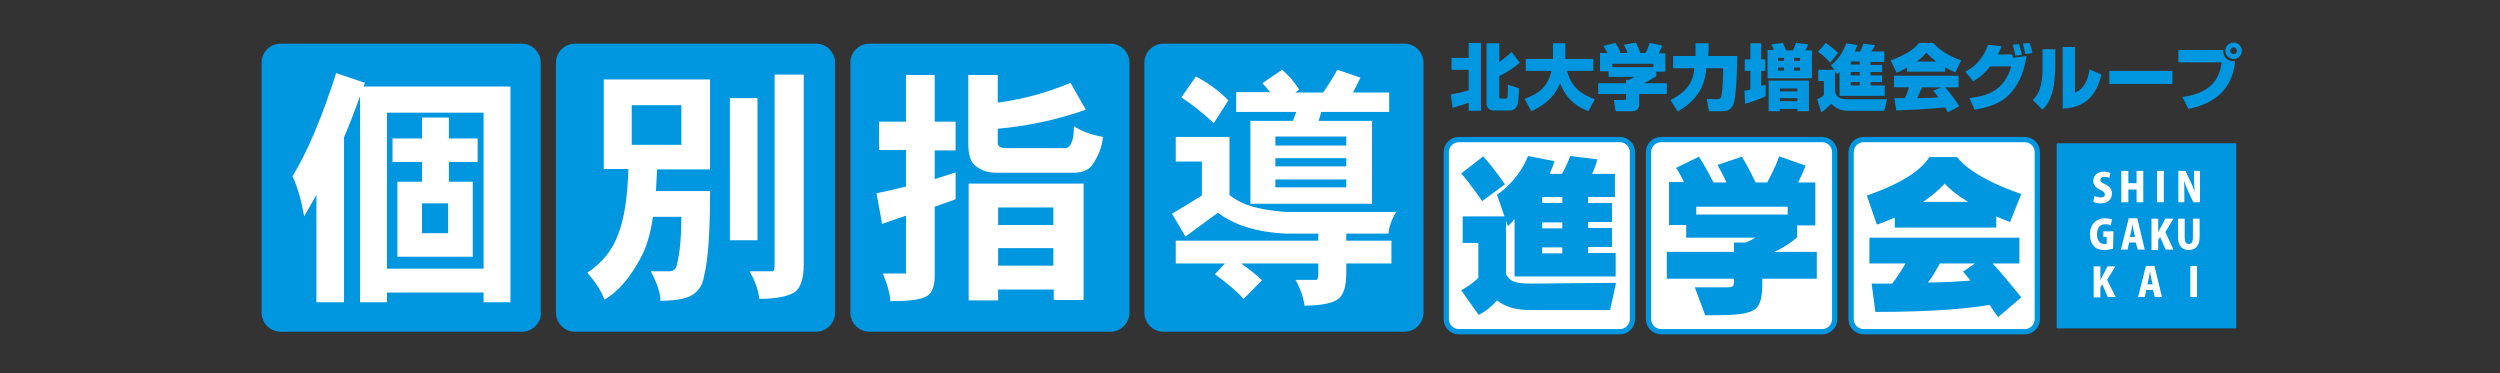 <?xml version="1.0" encoding="utf-8"?>
<!-- Generator: Adobe Illustrator 25.0.1, SVG Export Plug-In . SVG Version: 6.00 Build 0)  -->
<svg version="1.1" id="レイヤー_1" xmlns="http://www.w3.org/2000/svg" xmlns:xlink="http://www.w3.org/1999/xlink" x="0px"
	 y="0px" viewBox="0 0 670 100" style="enable-background:new 0 0 670 100;" xml:space="preserve">
<rect x="0" y="0" width="670" height="100" fill="#333333" stroke="none"/>
<style type="text/css">
	.st0{fill:#0097E0;}
	.st1{fill:#FFFFFF;}
	.st2{fill:none;stroke:#0097E0;stroke-width:1.414;stroke-miterlimit:10;}
</style>
<g>
	<g>
		<g>
			<rect x="551.2" y="38.4" class="st0" width="48.1" height="49.6"/>
			<path class="st1" d="M565.3,47.7c-0.3-0.2-0.8-0.3-1.4-0.3c-0.7,0-1,0.4-1,0.8c0,0.5,0.3,0.7,1.3,1.2c1.3,0.6,1.8,1.4,1.8,2.5
				c0,1.5-1.1,2.6-3,2.6c-0.8,0-1.6-0.2-2-0.4l0.3-1.6c0.4,0.2,1.1,0.4,1.7,0.4c0.8,0,1.1-0.3,1.1-0.8s-0.4-0.8-1.2-1.2
				c-1.3-0.6-1.9-1.4-1.9-2.4c0-1.4,1-2.5,2.9-2.5c0.8,0,1.4,0.2,1.7,0.4L565.3,47.7z"/>
			<polygon class="st1" points="574.4,54.2 572.6,54.2 572.6,50.8 570.4,50.8 570.4,54.2 568.5,54.2 568.5,45.8 570.4,45.8 
				570.4,49.1 572.6,49.1 572.6,45.8 574.4,45.8 			"/>
			<rect x="578.1" y="45.8" class="st1" width="1.8" height="8.4"/>
			<path class="st1" d="M589.6,54.2h-1.8l-1.4-3c-0.4-0.8-0.8-1.9-1.1-2.8l0,0c0.1,1,0.1,2.3,0.1,3.7v2.1h-1.6v-8.4h1.9l1.4,3
				c0.4,0.7,0.8,1.8,1.1,2.7l0,0c-0.1-1-0.2-2.3-0.2-3.7v-2h1.6V54.2z"/>
			<path class="st1" d="M566.3,66.6c-0.5,0.2-1.4,0.4-2.3,0.4c-1.3,0-2.2-0.3-2.8-1c-0.7-0.7-1.1-1.9-1.1-3.2c0-2.9,1.9-4.3,4.1-4.3
				c0.8,0,1.5,0.2,1.8,0.3l-0.3,1.6c-0.4-0.2-0.8-0.3-1.5-0.3c-1.3,0-2.2,0.8-2.2,2.7c0,1.8,0.9,2.6,2,2.6c0.3,0,0.5,0,0.6-0.1v-1.8
				h-0.9V62h2.7L566.3,66.6L566.3,66.6z"/>
			<path class="st1" d="M574.8,66.9h-1.9l-0.5-1.9h-1.8l-0.4,1.9h-1.8l2.1-8.4h2.3L574.8,66.9z M572.2,63.5l-0.4-1.7
				c-0.1-0.5-0.2-1.2-0.3-1.8l0,0c-0.1,0.5-0.2,1.3-0.3,1.8l-0.4,1.7H572.2z"/>
			<path class="st1" d="M582.5,66.9h-2.1l-1.5-3.4l-0.5,0.8V67h-1.8v-8.4h1.8v3.7l0,0c0.1-0.3,0.3-0.7,0.5-1l1.4-2.7h2.2l-2.2,3.6
				L582.5,66.9z"/>
			<path class="st1" d="M589.5,63.4c0,2.4-1,3.6-2.9,3.6s-2.9-1.2-2.9-3.6v-4.8h1.8v5c0,1.3,0.4,1.8,1.1,1.8c0.7,0,1.1-0.5,1.1-1.8
				v-5h1.8L589.5,63.4L589.5,63.4z"/>
			<path class="st1" d="M567,79.6h-2.1l-1.5-3.4l-0.5,0.8v2.7h-1.8v-8.3h1.8v3.7l0,0c0.1-0.3,0.3-0.7,0.5-1l1.4-2.7h2.1l-2.2,3.6
				L567,79.6z"/>
			<path class="st1" d="M579.4,79.6h-1.9l-0.5-1.9h-1.8l-0.4,1.9H573l2.1-8.3h2.3L579.4,79.6z M576.9,76.2l-0.4-1.7
				c-0.1-0.5-0.2-1.2-0.3-1.8l0,0c-0.1,0.5-0.2,1.3-0.3,1.8l-0.4,1.7H576.9z"/>
			<rect x="587" y="71.3" class="st1" width="1.8" height="8.3"/>
		</g>
		<g>
			<g>
				<g>
					<path class="st0" d="M145,83.8c0,2.8-2.3,5.1-5.1,5.1H75.2c-2.8,0-5.1-2.3-5.1-5.1v-67c0-2.8,2.3-5.1,5.1-5.1h64.6
						c2.8,0,5.1,2.3,5.1,5.1v67H145z"/>
				</g>
				<path class="st1" d="M90.1,19.6l7.7,2.6c-0.1,0.4-0.3,0.7-0.4,1h39.4V81h-7.2v-2.6h-25.9V81h-7.2V25.8c-1.4,3.8-2.8,7.5-4.3,11
					V81h-7.4V52.2c-1.1,2-2.2,3.9-3.3,5.8c-0.7-4.3-1.8-7.9-3.1-10.8C82.3,40.9,86.2,31.7,90.1,19.6z M103.7,72h25.9V30.2h-25.9
					C103.7,30.2,103.7,72,103.7,72z M105.2,37.1h7.9v-5.6h7.2v5.6h7.7v6.3h-7.7v5.3h6.4v20.1h-20.2V48.7h6.6v-5.3h-7.9V37.1z
					 M120.1,62.5v-8h-7v8H120.1z"/>
			</g>
			<g>
				<g>
					<path class="st0" d="M223.8,83.8c0,2.8-2.3,5.1-5.1,5.1h-64.6c-2.8,0-5.1-2.3-5.1-5.1v-67c0-2.8,2.3-5.1,5.1-5.1h64.6
						c2.8,0,5.1,2.3,5.1,5.1L223.8,83.8L223.8,83.8z"/>
				</g>
				<path class="st1" d="M161.8,21.3h28.5v24.1h-14.2c-0.1,2.1-0.2,4-0.3,5.8h14.5c0,10.7-0.5,18.3-1.6,22.7
					c-0.3,2.1-1.2,3.6-2.4,4.6c-1.5,1.4-4.6,2.1-9.3,2.1c0-2.1-0.9-4.7-2.6-7.9h5.1c1.1,0,1.8-0.7,2-2.2c0.7-2.8,1.1-6.9,1.1-12.4
					H175c-0.7,4.8-1.9,8.6-3.4,11.2c-2.8,5.2-6,8.9-9.6,11c-0.9-2.4-2.5-4.8-4.6-7.2c4-2.7,6.8-6.1,8.3-10.4
					c1.6-4.1,2.5-9.9,2.7-17.4h-6.6L161.8,21.3L161.8,21.3z M182.6,38.8V28.2h-13.3v10.6C169.3,38.8,182.6,38.8,182.6,38.8z
					 M195.6,26.3h7.4v38.1h-7.4V26.3z M207.7,20h7.7v50.8c0,4-0.9,6.6-2.6,7.6c-1.9,1.1-5,1.7-9.3,1.7c-0.3-2.5-1.2-4.9-2.6-7.4h6.2
					c0.3,0,0.5-0.6,0.5-1.9V20H207.7z"/>
			</g>
			<g>
				<g>
					<path class="st0" d="M302.7,83.8c0,2.8-2.3,5.1-5.1,5.1H233c-2.8,0-5.1-2.3-5.1-5.1v-67c0-2.8,2.3-5.1,5.1-5.1h64.6
						c2.8,0,5.1,2.3,5.1,5.1V83.8z"/>
				</g>
				<path class="st1" d="M235.6,32.6h7.2V20.1h7.7v12.5h5.6v7.7h-5.6V48c1.8-0.6,3.7-1.2,5.6-1.8v7.2l-5.6,2v18.4
					c0,3.1-0.8,5-2.4,5.7c-1.3,0.8-4.5,1.2-9.5,1.2c-0.1-2.1-0.8-4.6-2-7.4h6.2V57.8l-6.4,2.2l-1.5-8.2c2.4-0.5,5.1-1.1,7.9-1.8
					v-9.8h-7.2V32.6z M286.9,22.2l4.1,7.2c-7.7,2.7-15.6,4.4-23.6,5.1v3.9c0.1,0.9,0.9,1.3,2.3,1.3h15.6c0.9,0,1.5-0.5,1.8-1.4
					c0.5-0.9,0.7-2.3,0.7-4.5c1.9,1.3,4.5,2.3,7.8,2.9c-0.3,2.8-1.3,5.3-3,7.7c-1.1,1.3-2.8,1.9-5,1.9h-20.5c-2.2,0-4.1-0.6-5.6-1.8
					c-1.4-1-2-3-2-6.1V20.1h7.9v7.4C274.2,26.6,280.7,24.8,286.9,22.2z M282.3,77.6h-14.8v2.9h-7.9V49.2h30.8v31.2h-8v-2.8H282.3z
					 M282.3,55.6h-14.8v4.7h14.8V55.6z M282.3,66.5h-14.8v4.7h14.8V66.5z"/>
			</g>
			<g>
				<g>
					<path class="st0" d="M381.5,83.8c0,2.8-2.3,5.1-5.1,5.1h-64.6c-2.8,0-5.1-2.3-5.1-5.1v-67c0-2.8,2.3-5.1,5.1-5.1h64.6
						c2.8,0,5.1,2.3,5.1,5.1V83.8z"/>
				</g>
				<path class="st1" d="M315.1,36.7h14.4v15.6c1.6,1.2,3.1,2,4.7,2.6c2.9,1,6.3,1.6,10.3,1.9h29.7c-1.2,1.9-1.9,3.8-2.1,5.8h-11.3
					v1.9h12.1v6.1h-12.1v2.6c0,3.7-0.8,6.1-2.4,7.1c-1.8,1.1-4.7,1.6-8.8,1.6c-0.3-2.3-1.1-4.6-2.4-6.9h5.6c0.3,0,0.5-0.6,0.5-1.8
					v-2.6h-20.7c2.4,1.7,4.3,3.2,5.6,4.5l-4.9,5c-1.5-1.7-4-3.9-7.7-6.6l2.7-2.9h-13.2v-6.1h38.2v-1.9h-8.9
					c-7.7-0.4-13.7-2.3-18-5.6l-8.7,6.4l-3.6-6.1l8-4.9v-9.1h-7L315.1,36.7L315.1,36.7z M320.5,20.5c3.4,1.8,6.3,3.9,8.7,6.4
					l-3.9,6.1c-2.9-2.7-5.8-5-8.7-6.9L320.5,20.5z M343.6,18.7c1.8,1.5,3.3,3.3,4.6,5.3l-1.1,0.8h7.5c1.5-2.2,2.8-4.2,3.8-6.1
					l6.2,2.1c-0.7,1.4-1.3,2.7-2,4h9.7V30h-18.2l-0.7,2.4h14.3v22.2h-32.6V32.4h11.4l0.9-2.4h-16.1v-5.3h9.1
					c-0.7-0.9-1.4-1.7-2.1-2.4L343.6,18.7z M341.8,39h19v-2.4h-19V39z M341.8,44.6h19v-2.2h-19V44.6z M360.8,50.2v-2.1h-19v2.1
					H360.8z"/>
			</g>
		</g>
		<g>
			<g>
				<g>
					<path class="st1" d="M437.5,85.5c0,1.9-1.5,3.4-3.4,3.4H391c-1.9,0-3.4-1.5-3.4-3.4V40.8c0-1.9,1.5-3.4,3.4-3.4h43.1
						c1.9,0,3.4,1.5,3.4,3.4V85.5z"/>
					<path class="st2" d="M437.5,85.5c0,1.9-1.5,3.4-3.4,3.4H391c-1.9,0-3.4-1.5-3.4-3.4V40.8c0-1.9,1.5-3.4,3.4-3.4h43.1
						c1.9,0,3.4,1.5,3.4,3.4V85.5z"/>
				</g>
				<path class="st0" d="M397.2,53.9c0,0-2.7-4.1-5.6-7.4l5.9-4.6c3,3.3,5.8,7.5,5.8,7.5L397.2,53.9z M431.5,83.1h-21.2
					c-4.4,0-7.1-1-9.1-2.6c-1.2,1.4-2.9,2.9-4.9,3.9l-4.7-6.6c3.5-2,4.6-3.4,4.6-3.4v-9.3H392V58h11.2l-2-5.8
					c6.3-4.4,8.3-10.4,8.3-10.4l7.1,1.4c0,0-0.4,1.4-1.3,3.4h3.3c1.5-2.6,2.2-4.8,2.2-4.8l7.3,0.9c0,0-0.3,1.4-1.4,3.9h6.1v6.2h-7.2
					v1.6h6.4v5.1h-6.4v1.6h6.4v5.1h-6.4v1.6h7.4v6.3h-27.1V58.7c-0.5,0.6-1.1,1.3-1.8,1.9l-0.5-1.5v14.4c1.1,1.8,2.1,2.5,6.7,2.5
					l22.8-0.2L431.5,83.1z M418.7,52.8h-5.4v1.6h5.4V52.8z M418.7,59.6h-5.4v1.6h5.4V59.6z M418.7,66.3h-5.4v1.6h5.4V66.3z"/>
			</g>
			<g>
				<g>
					<path class="st1" d="M491.7,85.5c0,1.9-1.5,3.4-3.4,3.4h-43.1c-1.9,0-3.4-1.5-3.4-3.4V40.8c0-1.9,1.5-3.4,3.4-3.4h43.1
						c1.9,0,3.4,1.5,3.4,3.4V85.5z"/>
					<path class="st2" d="M491.7,85.5c0,1.9-1.5,3.4-3.4,3.4h-43.1c-1.9,0-3.4-1.5-3.4-3.4V40.8c0-1.9,1.5-3.4,3.4-3.4h43.1
						c1.9,0,3.4,1.5,3.4,3.4V85.5z"/>
				</g>
				<path class="st0" d="M472.3,74.7V75c0,9-1.2,9.5-15.3,9.5l-2.8-7.5h8.5c1.9,0,2-0.3,2-1.8c0,0,0-0.1,0-0.2v-0.3h-18v-7.2h18V65
					h3.1c0,0,1.5-0.5,2.6-1.3h-18.5v-3.4h-4.6V48.8h4c0,0-0.8-1.8-2.1-3.8l6.1-3c1.6,2.3,3.9,6.9,3.9,6.9h3.5c0,0-1-2.2-2.4-4.7
					l6.5-2.2c1.8,2.8,3.7,6.9,3.7,6.9h3.1c0,0,2.2-3.9,3.2-7l7.1,2.5c-0.6,1.7-2,4.5-2,4.5h4.6v11.5h-4.9v3.2
					c-1.6,1.5-3.9,2.9-6.1,3.9h11.4v7.2H472.3z M479.1,55.4h-24.5v2.1h24.5V55.4z"/>
			</g>
			<g>
				<g>
					<path class="st1" d="M546,85.5c0,1.9-1.5,3.4-3.4,3.4h-43.1c-1.9,0-3.4-1.5-3.4-3.4V40.8c0-1.9,1.5-3.4,3.4-3.4h43.1
						c1.9,0,3.4,1.5,3.4,3.4V85.5z"/>
					<path class="st2" d="M546,85.5c0,1.9-1.5,3.4-3.4,3.4h-43.1c-1.9,0-3.4-1.5-3.4-3.4V40.8c0-1.9,1.5-3.4,3.4-3.4h43.1
						c1.9,0,3.4,1.5,3.4,3.4V85.5z"/>
				</g>
				<path class="st0" d="M538.7,59.5c-1.1-0.4-2.3-0.9-3.7-1.5v3h-27.2v-2.7c-1.5,0.7-3.1,1.3-4.8,1.9l-2.7-7.8
					c10.7-3.7,14.9-7.4,16.8-10.3h7.4c1.8,2.4,6.5,6.2,17.2,9.9L538.7,59.5z M535.5,85c-0.8-1.1-1.6-2.2-2.3-3.3
					c-4.5,0.8-13.9,1.9-30.6,1.9l-1-7.6c2,0,3.7,0,5.5,0c1.4-1.8,2.7-3.9,3.6-5.4H501v-6.9h40.2v6.9H534c1.9,2,4.9,5.6,7.7,9.1
					L535.5,85z M521.2,49.2c-1.6,1.7-3.5,3.3-5.8,4.9h12C525,52.6,522.8,51,521.2,49.2z M519.9,70.6c-0.8,1.4-2,3.6-3.2,5.1
					c4.6,0,8.7-0.3,11.4-0.5c-1.1-1.4-2-2.4-2-2.4l3.2-2.2H519.9z"/>
			</g>
		</g>
	</g>
	<g>
		<path class="st0" d="M388.8,25.3c1.2-0.2,2.6-0.4,4.8-1.1v-5.5H389v-3.2h4.6v-4h3.3v18.2h-3.3v-2.2c-0.2,0.1-1.9,0.7-4.3,1.4
			L388.8,25.3z M398.5,11.6h3.3v5c1.1-0.7,2.4-1.8,3.3-2.7l2.2,2.9c-1.2,1.1-3.8,2.8-5.5,3.6v5.5c0,0.1,0,0.5,0.4,0.5h1.3
			c0.6,0,0.6,0,0.6-3.7l3,1c0,0.5-0.1,3.7-0.5,4.6c-0.5,1.2-1.6,1.3-1.8,1.3h-4.6c-0.9,0-1.8-0.7-1.8-1.8V11.6H398.5z"/>
		<path class="st0" d="M408.6,26.5c4.1-1.5,6.2-3.4,7.2-7.5h-6.9v-3.2h7.3v-4.2h3.3v4.2h7.5V19h-7.1c1.3,4.3,3.5,6.1,7.5,7.6
			l-1.7,3.2c-1.9-0.7-5.8-2.5-7.6-7.5c-2,5-6.3,6.8-7.7,7.5L408.6,26.5z"/>
		<path class="st0" d="M446.7,25.2h-7.4V28c0,1.6-1.2,1.8-1.9,1.8H433l-0.5-3h2.6c0.7,0,0.7-0.2,0.7-0.8v-0.8h-7.5v-2.9h7.5v-0.9
			h0.7c0.9-0.4,1.1-0.5,1.5-0.8h-6.9v-1.5h-2.3v-4.9h2c-0.5-0.9-0.8-1.5-1.1-1.9l3.2-0.8c0.4,0.6,0.9,1.3,1.4,2.7h1.9
			c-0.2-0.7-0.5-1.1-1-2.2l3.2-0.6c0.5,0.9,1,2.1,1.2,2.8h1.4c0.5-0.8,0.9-2.1,1.1-2.7l3.4,0.7c-0.4,1.1-0.8,1.6-1,2.1h1.8v4.9h-2.4
			v1.2c-2,1.2-2.2,1.4-3.4,1.9h6.2L446.7,25.2L446.7,25.2z M443.1,17.1h-11V18h11V17.1z"/>
		<path class="st0" d="M447.7,26.8c5.7-2.9,6.1-6.1,6.4-8.5h-5.7V15h6c0-0.7,0-1.4,0-2v-1.4h3.5V13c0,0.3,0,0.9-0.1,2h7.8
			c0,1.7-0.2,10.7-1,12.8c-0.7,2-2.3,2-3.3,2H458l-0.6-3.3l2.6,0.1c0.5,0,0.9,0,1.2-0.5c0.3-0.5,0.6-3.6,0.6-7.8h-4.5
			c-0.3,2.8-0.9,7.7-7.7,11.6L447.7,26.8z"/>
		<path class="st0" d="M467.5,24.3c0.5-0.1,0.9-0.1,1.6-0.3v-5h-1.5v-3.1h1.5v-4.3h2.9v4.3h1.1V19H472v4.1c0.5-0.2,0.7-0.2,1.2-0.4
			v3.1c-1.8,0.8-3.6,1.5-5.5,2L467.5,24.3z M473.5,13.4h1.9c-0.2-0.6-0.6-1.3-0.7-1.5l3.1-0.4c0.5,1,0.5,1.1,0.9,2h1.8
			c0.2-0.3,0.6-1.3,0.8-2l3.3,0.4c-0.2,0.6-0.5,1.1-0.8,1.6h1.8V21h-11.9v-7.6H473.5z M474,21.6h10.8v8.2h-3.1v-0.6H477v0.6h-3V21.6
			z M476.5,15.5v0.8h1.6v-0.8C478.1,15.5,476.5,15.5,476.5,15.5z M476.5,18.1v0.8h1.6v-0.8H476.5z M477,23.7v0.8h4.7v-0.8H477z
			 M477,26.3v0.8h4.7v-0.8H477z M480.8,15.5v0.8h1.6v-0.8C482.4,15.5,480.8,15.5,480.8,15.5z M480.8,18.1v0.8h1.6v-0.8H480.8z"/>
		<path class="st0" d="M493,19.3c-0.1,0.1-0.4,0.4-0.6,0.6l-0.6-0.8V24c0,2.3,1.7,2.6,3.6,2.6h10.3l-0.7,3.1h-9.6
			c-2.8,0-3.9-1.2-4.6-1.9c-0.8,0.8-1.7,1.7-2.7,2.3l-1.1-3.5c0.9-0.4,1.4-0.7,1.8-1.1v-3.8h-1.5v-3h4.3l-0.9-1.2
			c2.8-2.2,3.8-5.1,4.1-5.9l3,0.5c-0.2,0.4-0.4,1-0.7,1.7h1.4c0.4-0.6,0.7-1.5,0.9-2.1l3.1,0.4c-0.4,0.9-0.6,1.1-1,1.7h3.5v2.8h-3.7
			v0.8h3.1v1.9h-3.1v0.9h3.1V22h-3.1v0.9h3.8v2.8H493V19.3z M489.3,11.5c1.5,1,3,2.4,3.3,2.7l-2.1,2.6c-0.6-0.7-2.1-2.2-3.3-2.9
			L489.3,11.5z M496,16.5v0.8h2.4v-0.8H496z M496,19.3v0.9h2.4v-0.9H496z M496,22v0.9h2.4V22H496z"/>
		<path class="st0" d="M511.1,18.1c-1.5,0.9-2.1,1.1-2.8,1.4l-1.6-3.3c4.8-1.8,6.6-3.4,7.6-4.7h3.8c0.7,0.8,2.7,3,7.5,4.7l-1.6,3.2
			c-0.6-0.3-1.5-0.6-2.7-1.4v1.2h-10.2L511.1,18.1L511.1,18.1z M522,30.1c-0.2-0.5-0.5-0.9-0.7-1.3c-7.3,0.6-8.1,0.6-13.1,0.8
			l-0.5-3.3h2.8c0.7-1.4,0.9-2.3,1.1-2.9h-4v-3.1h17.3v3.1h-3.6c1.8,2,3.1,4,3.8,5.1L522,30.1z M518.9,16.5
			c-1.4-1.1-2.2-1.9-2.6-2.4c-0.3,0.3-0.8,1-2.6,2.4H518.9z M520.3,23.4h-5.2c-0.2,0.5-0.7,1.7-1.3,2.9c0.4,0,4.9-0.1,5.7-0.2
			c-0.7-1-1-1.3-1.4-1.8L520.3,23.4z"/>
		<path class="st0" d="M526.7,19.2c4.2-2.1,5.6-5.8,6.1-7.2l3.6,0.4c-0.3,0.9-0.6,1.5-1,2.2h3.9c0.1,0.3,0.1,0.5,0.2,0.9l3.6-0.5
			c-0.8,5.6-2.9,8.5-4.5,10.2c-2.2,2.4-5.3,3.5-9.4,4.2l-1.4-3.1c4.6-0.6,9.3-1.8,11.2-8.5h-5.6c-1.6,1.9-2.7,2.9-4.6,4L526.7,19.2z
			 M540.1,14.9c-0.1-0.7-0.4-2-0.7-2.9l1.7-0.2c0.3,1,0.6,2.1,0.8,2.9L540.1,14.9z M542.8,14.5c-0.3-1.6-0.5-2.2-0.7-2.8l1.8-0.2
			c0.3,0.9,0.6,1.8,0.8,2.7L542.8,14.5z"/>
		<path class="st0" d="M550.8,17.4c0,5.5-0.8,9.5-3.4,12l-2.6-2.6c0.8-0.8,1.7-1.9,2.2-4.2c0.4-2,0.4-2.9,0.4-4.8v-4.6h3.4
			L550.8,17.4L550.8,17.4z M556.2,24.8c1-0.5,3.1-1.5,3.8-6.2l3.2,1.4c-0.8,2.9-2.5,8.9-10.4,9.1V12.6h3.3v12.2H556.2z"/>
		<path class="st0" d="M582.2,19v3.5h-16.9V19H582.2z"/>
		<path class="st0" d="M595.8,13.4c0,2,1.1,3.1,3.2,3c-0.7,7.4-5.3,11.3-12.5,12.8l-1.6-3.2c9-1.2,10.1-6.4,10.5-9.3h-11.6v-3.3
			C583.8,13.4,595.8,13.4,595.8,13.4z M598.6,15.8c-1.2,0-2.2-1-2.2-2.2s1-2.2,2.2-2.2s2.2,1,2.2,2.2S599.9,15.8,598.6,15.8z
			 M598.6,12.7c-0.5,0-0.9,0.4-0.9,0.9s0.4,0.9,0.9,0.9s0.9-0.4,0.9-0.9C599.5,13.2,599.1,12.7,598.6,12.7z"/>
	</g>
</g>
</svg>
